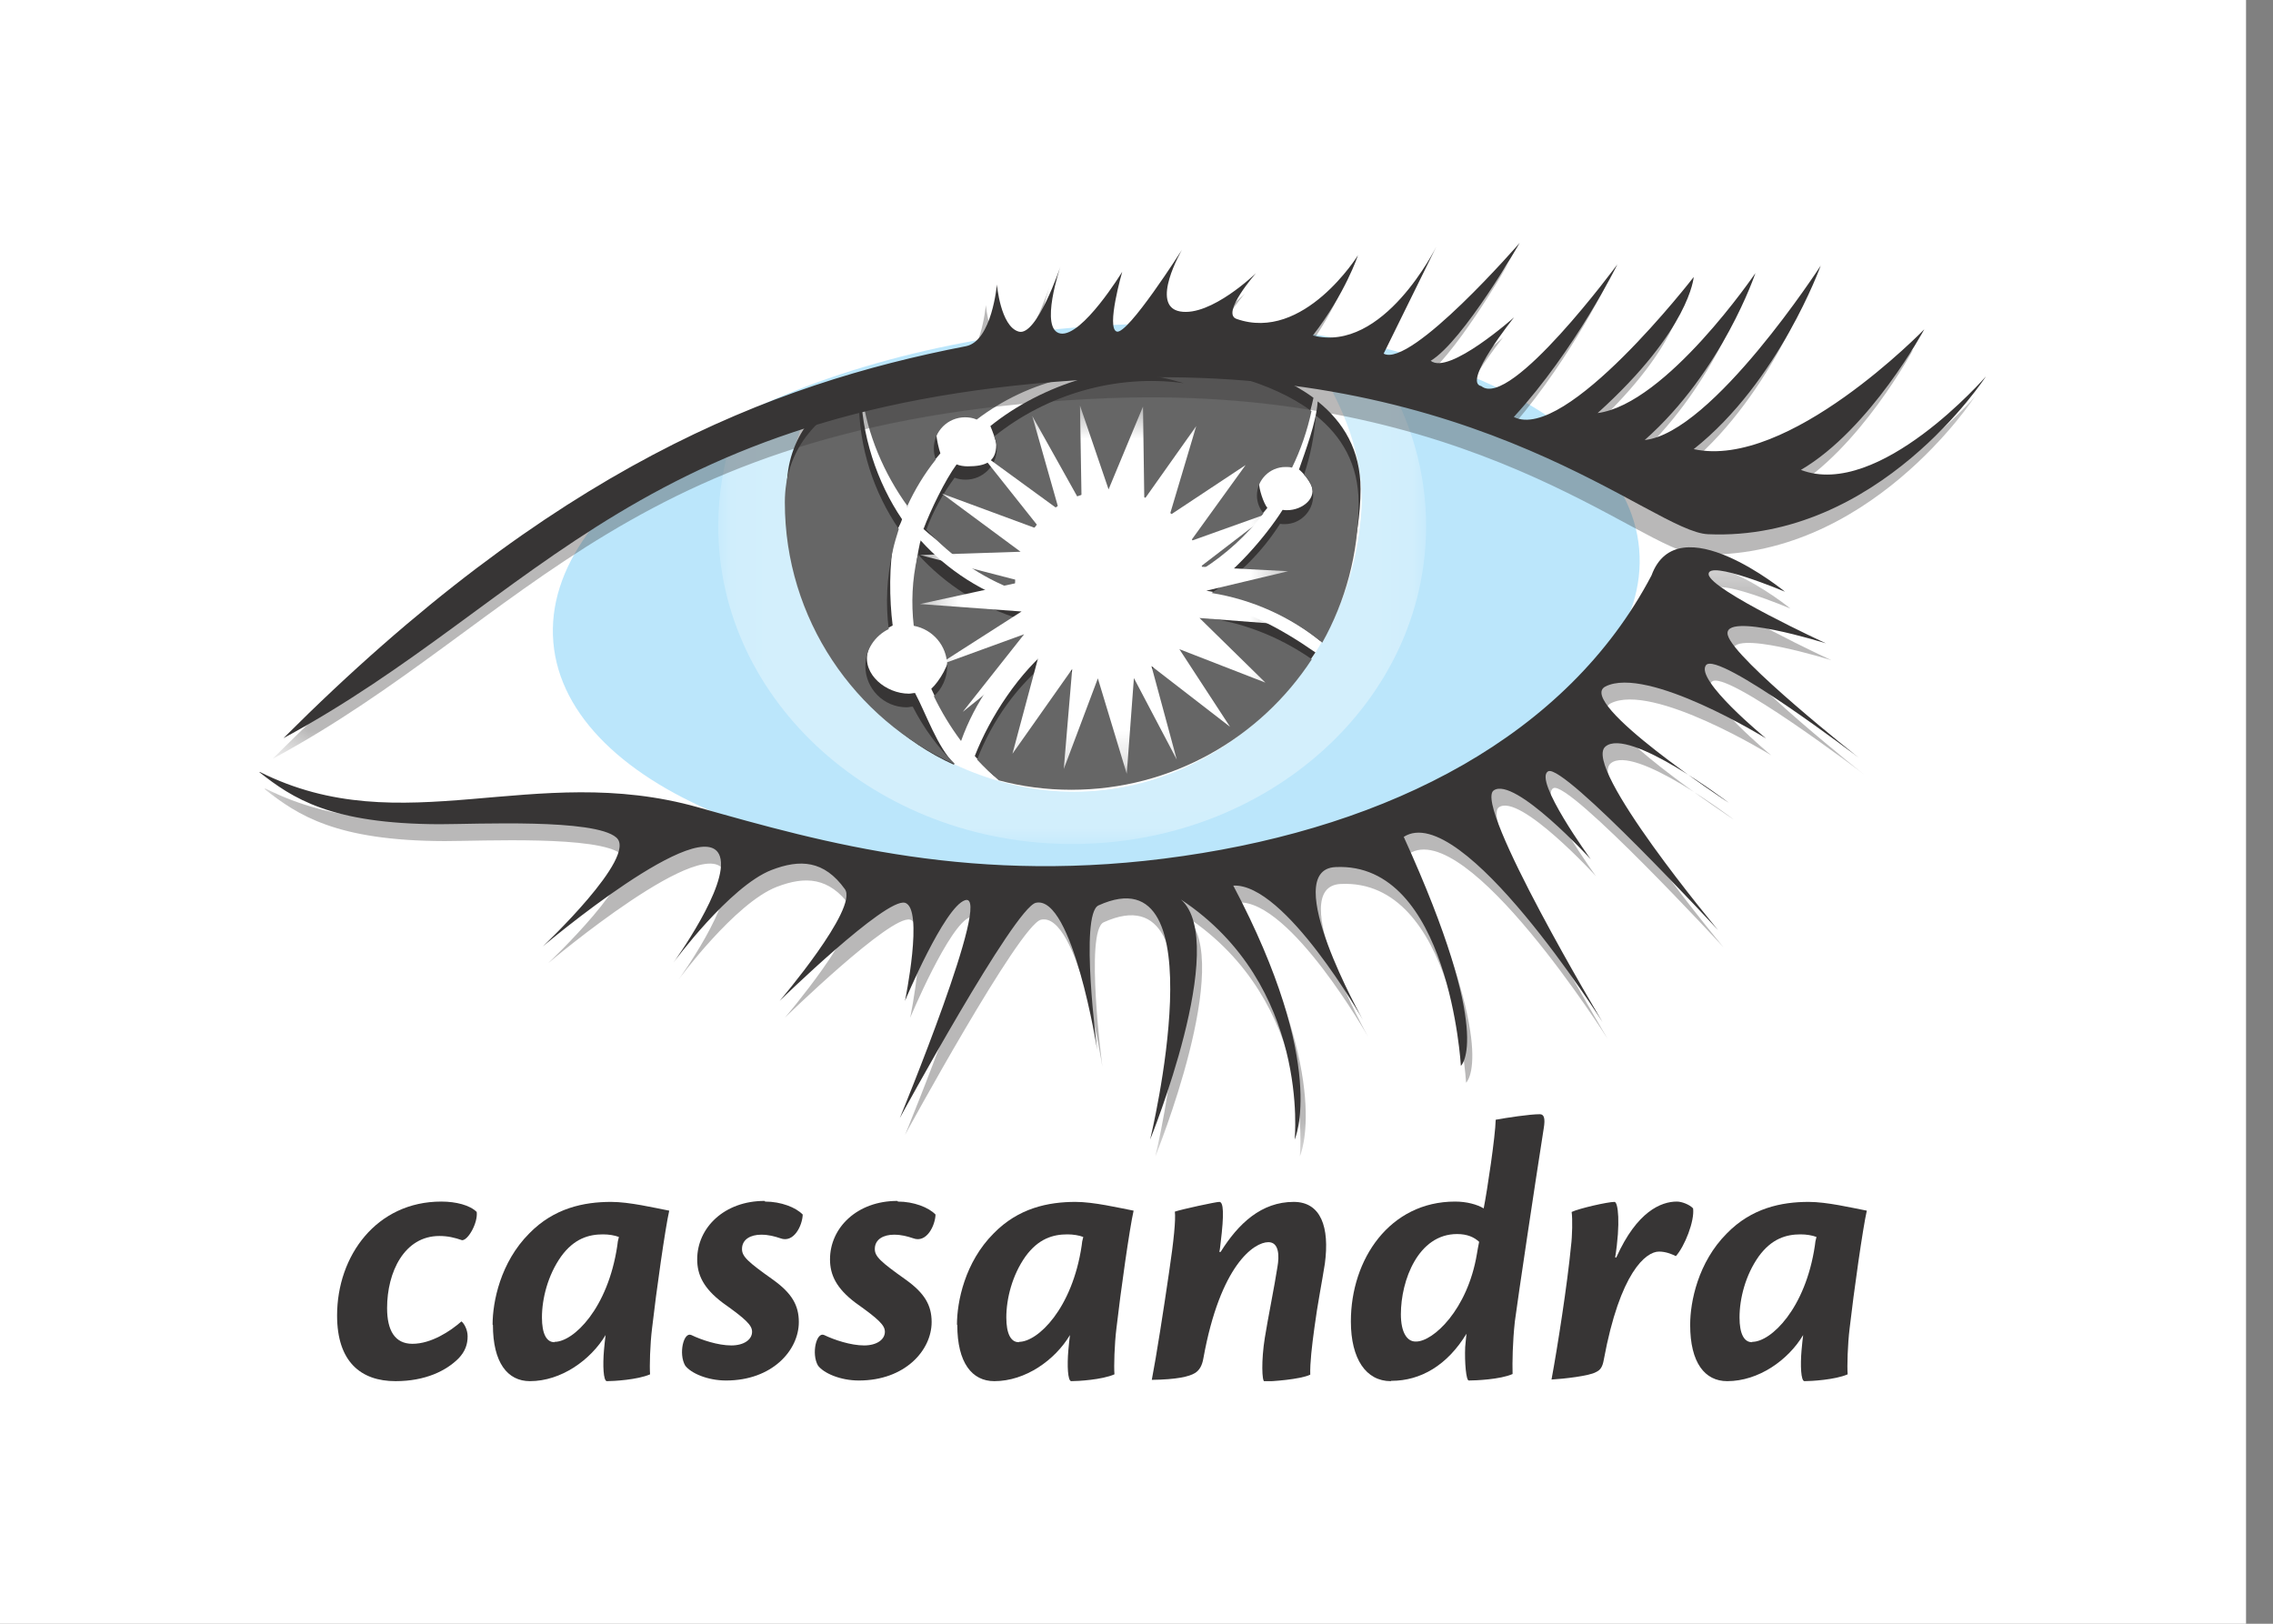<svg width="70" height="50" viewBox="0 0 70 50" fill="none" xmlns="http://www.w3.org/2000/svg">
<rect x="0" y="0" width="70" height="50" fill="#808080" stroke="none"/>
<rect width="69.17" height="50" fill="white"/>
<g clip-path="url(#clip0_3294_1400)">
<path d="M13.591 37C14.041 37 14.471 37.11 14.681 37.32C14.721 37.65 14.421 38.19 14.231 38.19C14.001 38.11 13.791 38.06 13.531 38.06C12.451 38.06 11.921 39.17 11.921 40.28C11.921 40.97 12.161 41.38 12.701 41.38C13.281 41.38 13.871 40.99 14.211 40.69C14.291 40.75 14.401 40.94 14.401 41.15C14.401 41.39 14.331 41.61 14.121 41.83C13.741 42.21 13.101 42.53 12.181 42.53C11.111 42.53 10.381 41.93 10.381 40.51C10.381 38.66 11.601 37 13.591 37Z" fill="#373535"/>
<path d="M17.08 41.32C17.66 41.32 18.72 40.3 19.01 38.36C19.02 38.24 19.03 38.21 19.06 38.09C18.93 38.04 18.75 38.01 18.57 38.01C18.13 38.01 17.68 38.14 17.28 38.69C16.87 39.27 16.69 39.99 16.69 40.57C16.69 41.07 16.83 41.33 17.07 41.33H17.08V41.32ZM15.17 40.79C15.17 40.09 15.41 38.87 16.3 37.98C17.06 37.2 17.98 37.01 18.82 37.01C19.38 37.01 20.14 37.19 20.61 37.28C20.49 37.8 20.21 39.77 20.08 40.91C20.02 41.4 20 42.07 20.02 42.32C19.63 42.49 18.89 42.53 18.69 42.53C18.58 42.53 18.56 42.04 18.6 41.58C18.61 41.43 18.64 41.2 18.65 41.11C18.19 41.88 17.28 42.53 16.32 42.53C15.63 42.53 15.18 41.96 15.18 40.8L15.17 40.79Z" fill="#373535"/>
<path d="M23.561 37C24.051 37 24.511 37.18 24.721 37.4C24.711 37.73 24.451 38.29 24.031 38.13C23.851 38.07 23.671 38.02 23.441 38.02C23.121 38.02 22.851 38.16 22.851 38.46C22.851 38.69 23.021 38.85 23.811 39.41C24.381 39.82 24.601 40.19 24.601 40.71C24.601 41.58 23.781 42.51 22.361 42.51C21.781 42.51 21.271 42.28 21.101 42.05C20.891 41.69 21.051 41 21.291 41.11C21.601 41.26 22.111 41.43 22.521 41.43C22.911 41.43 23.161 41.25 23.161 41.01C23.161 40.81 22.981 40.63 22.261 40.12C21.661 39.67 21.471 39.25 21.471 38.78C21.471 37.8 22.311 36.98 23.541 36.98H23.551L23.561 37Z" fill="#373535"/>
<path d="M27.651 37C28.141 37 28.601 37.18 28.811 37.4C28.801 37.73 28.541 38.29 28.121 38.13C27.941 38.07 27.761 38.02 27.531 38.02C27.211 38.02 26.941 38.16 26.941 38.46C26.941 38.69 27.111 38.85 27.901 39.41C28.471 39.82 28.691 40.19 28.691 40.71C28.691 41.58 27.871 42.51 26.451 42.51C25.871 42.51 25.361 42.28 25.191 42.05C24.981 41.69 25.141 41 25.381 41.11C25.691 41.26 26.201 41.43 26.611 41.43C27.001 41.43 27.251 41.25 27.251 41.01C27.251 40.81 27.071 40.63 26.351 40.12C25.751 39.67 25.561 39.25 25.561 38.78C25.561 37.8 26.401 36.98 27.631 36.98H27.641L27.651 37Z" fill="#373535"/>
<path d="M31.381 41.32C31.961 41.32 33.021 40.3 33.311 38.36C33.321 38.24 33.331 38.21 33.361 38.09C33.231 38.04 33.051 38.01 32.871 38.01C32.431 38.01 31.981 38.14 31.581 38.69C31.171 39.27 30.991 39.99 30.991 40.57C30.991 41.07 31.131 41.33 31.371 41.33H31.381V41.32ZM29.471 40.79C29.471 40.09 29.711 38.87 30.601 37.98C31.361 37.2 32.281 37.01 33.121 37.01C33.681 37.01 34.441 37.19 34.911 37.28C34.791 37.8 34.511 39.77 34.381 40.91C34.321 41.4 34.301 42.07 34.321 42.32C33.931 42.49 33.191 42.53 32.991 42.53C32.881 42.53 32.861 42.04 32.901 41.58C32.911 41.43 32.941 41.2 32.951 41.11C32.491 41.88 31.581 42.53 30.621 42.53C29.931 42.53 29.481 41.96 29.481 40.8L29.471 40.79Z" fill="#373535"/>
<path d="M37.591 38.55C38.141 37.67 38.851 37.01 39.841 37.01C40.681 37.01 40.951 37.79 40.801 38.91C40.721 39.43 40.571 40.18 40.481 40.87C40.401 41.45 40.341 41.97 40.351 42.33C40.041 42.48 39.141 42.54 38.941 42.54C38.861 42.54 38.841 41.89 38.951 41.2C39.041 40.63 39.251 39.6 39.341 39.01C39.401 38.67 39.391 38.25 39.061 38.25C38.621 38.25 37.581 38.95 37.061 41.82C37.021 42.06 36.931 42.2 36.801 42.28C36.621 42.39 36.241 42.48 35.471 42.49C35.611 41.77 35.841 40.29 36.001 39.19C36.151 38.19 36.211 37.55 36.181 37.31C36.381 37.24 37.441 37.01 37.551 37.01C37.681 37.01 37.701 37.38 37.591 38.27C37.581 38.35 37.571 38.48 37.551 38.55H37.591Z" fill="#373535"/>
<path d="M43.612 41.31C44.132 41.31 45.192 40.34 45.482 38.62C45.492 38.53 45.532 38.35 45.552 38.24C45.402 38.1 45.192 38 44.872 38C43.672 38 43.142 39.43 43.142 40.47C43.142 41.03 43.332 41.31 43.592 41.31H43.602H43.612ZM42.832 42.53C42.072 42.53 41.602 41.85 41.602 40.69C41.602 38.77 42.802 37 44.812 37C45.172 37 45.492 37.09 45.692 37.21C45.802 36.66 46.052 34.98 46.062 34.48C46.392 34.42 47.102 34.31 47.422 34.31C47.552 34.31 47.592 34.44 47.542 34.74C47.262 36.52 46.752 39.93 46.652 40.69C46.582 41.33 46.572 41.96 46.582 42.31C46.202 42.48 45.432 42.51 45.232 42.51C45.152 42.51 45.102 41.96 45.122 41.48C45.132 41.33 45.162 41.1 45.162 41.07C44.572 42.04 43.752 42.52 42.852 42.52H42.842L42.832 42.53Z" fill="#373535"/>
<path d="M49.781 38.71C50.411 37.31 51.151 37 51.641 37C51.791 37 52.031 37.09 52.141 37.21C52.191 37.6 51.881 38.38 51.611 38.68C51.471 38.61 51.291 38.54 51.091 38.54C50.691 38.54 49.891 39.17 49.391 41.87C49.351 42.1 49.281 42.19 49.151 42.25C48.951 42.37 48.151 42.46 47.781 42.48C47.961 41.51 48.271 39.53 48.381 38.37C48.421 38.07 48.431 37.53 48.401 37.32C48.631 37.21 49.511 37.01 49.721 37.01C49.831 37.01 49.911 37.66 49.741 38.72H49.781V38.71Z" fill="#373535"/>
<path d="M53.961 41.32C54.541 41.32 55.601 40.3 55.891 38.36C55.901 38.24 55.911 38.21 55.941 38.09C55.811 38.04 55.631 38.01 55.451 38.01C55.011 38.01 54.561 38.14 54.161 38.69C53.751 39.27 53.571 39.99 53.571 40.57C53.571 41.07 53.711 41.33 53.951 41.33H53.961V41.32ZM52.051 40.79C52.051 40.09 52.291 38.87 53.181 37.98C53.941 37.2 54.861 37.01 55.701 37.01C56.261 37.01 57.021 37.19 57.491 37.28C57.371 37.8 57.091 39.77 56.961 40.91C56.901 41.4 56.881 42.07 56.901 42.32C56.511 42.49 55.771 42.53 55.571 42.53C55.461 42.53 55.441 42.04 55.481 41.58C55.491 41.43 55.521 41.2 55.531 41.11C55.071 41.88 54.161 42.53 53.191 42.53C52.501 42.53 52.051 41.96 52.051 40.8V40.79Z" fill="#373535"/>
<path d="M50.481 16.92C50.871 21.48 43.701 25.81 34.471 26.6C25.231 27.39 17.431 24.34 17.041 19.78C16.651 15.22 23.821 10.89 33.051 10.09C42.291 9.3 50.091 12.35 50.481 16.91" fill="#BBE6FB"/>
<mask id="mask0_3294_1400" style="mask-type:luminance" maskUnits="userSpaceOnUse" x="22" y="10" width="22" height="16">
<path d="M43.919 10.64H22.119V25.99H43.919V10.64Z" fill="white"/>
</mask>
<g mask="url(#mask0_3294_1400)">
<g opacity="0.35">
<path d="M33.319 10.64C29.799 10.58 25.669 11.98 22.609 13.29C22.289 14.21 22.119 15.19 22.119 16.2C22.119 21.6 26.999 25.99 33.019 25.99C39.039 25.99 43.919 21.61 43.919 16.2C43.919 14.49 43.429 12.88 42.569 11.48C40.119 11.1 36.739 10.69 33.319 10.63" fill="white"/>
</g>
</g>
<path d="M33.02 10.64C31.07 10.52 27.71 11.54 24.9 12.55C24.47 13.56 24.24 14.66 24.24 15.81C24.24 20.55 28.53 24.38 33.08 24.38C37.63 24.38 41.58 20.53 41.92 15.81C42.03 14.27 41.5 12.82 40.76 11.57C37.85 11.06 34.77 10.75 33.03 10.64" fill="white"/>
<path d="M28.01 15.19C28.25 14.66 28.61 14.4 28.96 13.96C28.92 13.85 28.84 13.51 28.84 13.39C28.84 12.86 29.27 12.43 29.8 12.43C29.93 12.43 30.05 12.45 30.16 12.5C31.76 11.28 33.86 10.75 35.97 11.23C36.16 11.27 36.35 11.33 36.54 11.38C34.45 11.09 32.1 11.83 30.5 13.12C30.55 13.24 30.68 13.56 30.68 13.7C30.68 14.23 30.34 14.36 29.8 14.36C29.68 14.36 29.56 14.34 29.46 14.3C29.1 14.79 28.66 15.71 28.44 16.29C29.32 17.08 30.12 17.37 31.17 17.76C31.17 17.71 31.21 17.66 31.21 17.61C31.21 16 32.62 14.7 34.23 14.7C35.67 14.7 36.86 15.75 37.09 17.12C37.81 16.66 38.5 16.31 39.03 15.64C38.91 15.49 38.77 15.06 38.77 14.85C38.77 14.37 39.16 13.97 39.65 13.97C39.72 13.97 39.78 13.97 39.85 13.99C40.12 13.44 40.32 12.85 40.45 12.25C37.94 10.39 33.08 10.64 33.08 10.64C33.08 10.64 29.21 10.44 26.6 11.71C26.77 12.97 27.28 14.17 28.02 15.19" fill="#373535"/>
<path d="M40.01 14.46C40.19 14.62 40.28 14.76 40.36 14.9C40.59 15.32 40.12 15.71 39.64 15.71C39.59 15.71 39.54 15.71 39.5 15.7C38.96 16.55 38 17.64 37.15 18.19C38.45 18.4 39.67 18.92 40.65 19.73C41.36 18.46 41.9 16.62 41.9 15.06C41.9 13.87 41.38 13 40.58 12.36C40.54 13 40.2 13.89 40 14.47" fill="#373535"/>
<path d="M29.471 22.52C29.901 21.32 30.971 20.4 31.971 19.58C31.82 19.38 31.601 18.88 31.511 18.64C30.28 18.27 29.191 17.57 28.351 16.64C28.351 16.67 28.34 16.69 28.331 16.72C28.171 17.43 28.14 18.14 28.221 18.84C28.811 18.95 29.25 19.46 29.25 20.08C29.25 20.45 28.93 20.98 28.68 21.21C28.951 21.8 29.14 22.08 29.46 22.51" fill="#373535"/>
<path d="M29.39 23.52C28.87 23.01 28.52 21.98 28.18 21.34C28.12 21.34 28.05 21.36 27.991 21.36C27.291 21.36 26.561 20.77 26.721 20.09C26.811 19.71 27.07 19.47 27.491 19.26C27.39 18.48 27.37 17.36 27.55 16.55C27.601 16.32 27.71 16.21 27.78 15.99C27.011 14.86 26.511 13.38 26.511 11.9C26.511 11.85 26.511 11.79 26.511 11.74C25.201 12.39 24.23 13.43 24.23 15.05C24.23 18.64 26.3 22.17 29.381 23.55C29.381 23.55 29.381 23.53 29.381 23.52" fill="#373535"/>
<path d="M36.959 18.561C36.559 19.691 35.489 20.5 34.219 20.5C33.539 20.5 32.919 20.27 32.429 19.881C31.41 20.671 30.489 22.07 30.02 23.28C30.23 23.511 30.38 23.691 30.61 23.89C31.32 24.081 32.3 23.89 33.08 23.89C36.179 23.89 38.929 22.511 40.51 20.09C39.459 19.36 38.23 18.671 36.969 18.561" fill="#373535"/>
<path d="M27.929 15.61C28.169 15.08 28.469 14.59 28.819 14.15C28.779 14.05 28.759 13.93 28.759 13.81C28.759 13.28 29.189 12.85 29.719 12.85C29.849 12.85 29.969 12.87 30.079 12.92C31.679 11.7 33.779 11.17 35.889 11.65C36.079 11.69 36.269 11.75 36.459 11.8C34.369 11.51 32.219 12.15 30.619 13.44C30.669 13.56 30.699 13.68 30.699 13.81C30.699 14.34 30.269 14.77 29.739 14.77C29.619 14.77 29.499 14.75 29.399 14.71C29.039 15.2 28.739 15.73 28.529 16.31C29.289 17.13 30.219 17.78 31.259 18.17C31.259 18.12 31.259 18.07 31.259 18.02C31.259 16.41 32.559 15.11 34.169 15.11C35.609 15.11 36.799 16.16 37.029 17.53C37.749 17.07 38.389 16.49 38.909 15.81C38.789 15.66 38.709 15.47 38.709 15.26C38.709 14.78 39.099 14.38 39.589 14.38C39.659 14.38 39.719 14.38 39.789 14.4C40.059 13.85 40.259 13.26 40.389 12.66C37.879 10.8 33.019 11.05 33.019 11.05C33.019 11.05 29.149 10.85 26.539 12.12C26.709 13.38 27.219 14.58 27.959 15.6" fill="#666666"/>
<path d="M40.151 14.61C40.331 14.77 40.441 15 40.441 15.26C40.441 15.74 40.05 16.14 39.56 16.14C39.511 16.14 39.461 16.14 39.42 16.13C38.88 16.98 38.151 17.71 37.31 18.26C38.56 18.46 39.74 18.99 40.721 19.79C41.431 18.52 41.84 17.05 41.84 15.49C41.84 14.3 41.321 13.43 40.52 12.79C40.48 13.43 40.35 14.04 40.16 14.62" fill="#666666"/>
<path d="M29.6 22.81C30.03 21.61 30.78 20.54 31.79 19.73C31.64 19.53 31.52 19.31 31.43 19.07C30.2 18.7 29.11 18 28.27 17.07C28.27 17.1 28.26 17.12 28.25 17.15C28.09 17.86 28.06 18.57 28.14 19.27C28.73 19.38 29.17 19.89 29.17 20.51C29.17 20.88 29.01 21.21 28.76 21.44C28.99 21.92 29.27 22.38 29.59 22.81" fill="#666666"/>
<path d="M29.39 23.51C28.87 23 28.44 22.41 28.11 21.76C28.05 21.76 27.98 21.78 27.92 21.78C27.22 21.78 26.65 21.21 26.65 20.51C26.65 20.01 26.94 19.58 27.37 19.37C27.27 18.59 27.31 17.78 27.49 16.97C27.54 16.74 27.61 16.51 27.68 16.29C26.91 15.16 26.45 13.79 26.45 12.32C26.45 12.27 26.45 12.21 26.45 12.16C25.14 12.81 24.17 13.85 24.17 15.47C24.17 19.06 26.32 22.15 29.39 23.53C29.39 23.53 29.39 23.51 29.39 23.5" fill="#666666"/>
<path d="M36.88 18.98C36.48 20.11 35.41 20.92 34.14 20.92C33.46 20.92 32.84 20.69 32.35 20.3C31.33 21.09 30.56 22.18 30.09 23.39C30.3 23.62 30.53 23.83 30.76 24.03C31.47 24.22 32.22 24.32 32.99 24.32C36.09 24.32 38.82 22.72 40.4 20.3C39.35 19.57 38.14 19.11 36.88 18.99" fill="#666666"/>
<mask id="mask1_3294_1400" style="mask-type:luminance" maskUnits="userSpaceOnUse" x="28" y="12" width="12" height="12">
<path d="M39.67 12.5H28.34V23.82H39.67V12.5Z" fill="white"/>
</mask>
<g mask="url(#mask1_3294_1400)">
<path d="M36.98 18.23L39.67 17.59L36.97 17.45L39.16 15.77L36.67 16.66L38.36 14.32L36.02 15.87L36.84 13.12L35.24 15.38L35.2 12.52L34.14 15.07L33.26 12.49L33.31 15.53L31.79 12.81L32.61 15.7L30.14 13.9L32.07 16.33L29.01 15.2L31.43 16.99L28.33 17.09L31.5 17.91L28.33 18.6L31.46 18.83L28.82 20.52L31.54 19.53L29.65 21.92L32.04 20L31.18 23.21L33.02 20.6L32.76 23.68L33.81 20.89L34.7 23.83L34.92 20.88L36.24 23.39L35.46 20.51L37.88 22.38L36.32 19.99L38.97 21.02L36.94 19.03L39.66 19.24L36.98 18.21V18.23Z" fill="white"/>
</g>
<mask id="mask2_3294_1400" style="mask-type:luminance" maskUnits="userSpaceOnUse" x="8" y="8" width="53" height="16">
<path d="M60.841 8.1H8.391V23.36H60.841V8.1Z" fill="white"/>
</mask>
<g mask="url(#mask2_3294_1400)">
<g opacity="0.35">
<path d="M8.391 23.37C16.721 15.04 23.371 12.46 29.411 11.29C30.211 11.13 30.361 9.39 30.361 9.39C30.361 9.39 30.471 10.68 31.031 10.84C31.591 11.01 32.321 8.83 32.321 8.83C32.321 8.83 31.651 10.79 32.321 10.9C32.991 11.01 34.221 9 34.221 9C34.221 9 33.721 10.73 34.051 10.84C34.391 10.95 36.061 8.32 36.061 8.32C36.061 8.32 35.051 10.05 36.001 10.22C36.951 10.39 38.341 9.04 38.341 9.04C38.341 9.04 37.251 10.28 37.741 10.45C39.811 11.18 41.481 8.49 41.481 8.49C41.481 8.49 41.091 9.67 40.091 10.96C42.271 11.52 43.891 8.23 43.891 8.23L42.271 11.51C43.111 11.96 46.461 8.1 46.461 8.1C46.461 8.1 44.731 11.12 43.721 11.73C44.281 12.18 46.291 10.39 46.291 10.39C46.291 10.39 44.671 12.4 45.281 12.51C46.171 13.24 49.471 8.76 49.471 8.76C49.471 8.76 48.181 11.39 46.281 13.46C47.871 14.25 51.821 9.15 51.821 9.15C51.821 9.15 51.711 10.77 48.861 13.34C50.981 13.06 53.721 9.03 53.721 9.03C53.721 9.03 52.711 12.05 50.311 14.17C52.401 13.95 55.731 8.8 55.731 8.8C55.731 8.8 54.441 12.38 51.821 14.45C54.731 15.09 58.921 10.76 58.921 10.76C58.921 10.76 57.271 13.84 55.121 15.09C57.521 16.01 60.821 12.21 60.821 12.21C60.821 12.21 57.521 17.3 52.271 17.07C50.551 17 45.331 11.84 34.151 12.26C19.401 12.85 16.271 19.12 8.391 23.37Z" fill="#373535"/>
</g>
</g>
<path d="M8.73 22.73C17.061 14.4 23.71 11.83 29.75 10.66C30.55 10.5 30.701 8.76 30.701 8.76C30.701 8.76 30.811 10.05 31.37 10.21C31.93 10.38 32.66 8.2 32.66 8.2C32.66 8.2 31.991 10.16 32.66 10.27C33.331 10.38 34.56 8.37 34.56 8.37C34.56 8.37 34.06 10.1 34.391 10.21C34.73 10.32 36.401 7.69 36.401 7.69C36.401 7.69 35.391 9.42 36.34 9.59C37.291 9.76 38.681 8.41 38.681 8.41C38.681 8.41 37.59 9.65 38.081 9.82C40.151 10.55 41.821 7.86 41.821 7.86C41.821 7.86 41.431 9.04 40.431 10.33C42.611 10.89 44.23 7.6 44.23 7.6L42.611 10.89C43.45 11.34 46.8 7.48 46.8 7.48C46.8 7.48 45.071 10.5 44.06 11.11C44.62 11.56 46.63 9.77 46.63 9.77C46.63 9.77 45.011 11.78 45.62 11.89C46.511 12.62 49.81 8.14 49.81 8.14C49.81 8.14 48.52 10.77 46.62 12.84C48.211 13.64 52.16 8.53 52.16 8.53C52.16 8.53 52.05 10.15 49.2 12.72C51.321 12.44 54.06 8.41 54.06 8.41C54.06 8.41 53.05 11.43 50.651 13.55C52.74 13.33 56.071 8.18 56.071 8.18C56.071 8.18 54.781 11.76 52.16 13.83C55.071 14.47 59.261 10.14 59.261 10.14C59.261 10.14 57.611 13.21 55.461 14.47C57.861 15.39 61.16 11.59 61.16 11.59C61.16 11.59 57.861 16.68 52.6 16.45C50.88 16.38 45.66 11.22 34.48 11.64C19.741 12.22 16.61 18.48 8.73 22.73Z" fill="#373535"/>
<mask id="mask3_3294_1400" style="mask-type:luminance" maskUnits="userSpaceOnUse" x="8" y="17" width="50" height="19">
<path d="M57.4 17.37H8.17V35.6H57.4V17.37Z" fill="white"/>
</mask>
<g mask="url(#mask3_3294_1400)">
<g opacity="0.35">
<path d="M8.17 24.28C12.57 26.49 16.6 23.94 21.67 25.37C25.53 26.46 30.22 27.8 36.6 26.88C42.97 25.96 48.43 23.19 51.03 18.24C51.84 16.03 55.14 18.74 55.14 18.74C55.14 18.74 52.74 17.73 52.79 18.21C52.85 18.69 56.4 20.33 56.4 20.33C56.4 20.33 53.18 19.32 53.38 20.08C53.58 20.83 57.41 23.85 57.41 23.85C57.41 23.85 53.08 20.55 52.71 21C52.35 21.45 54.55 23.26 54.55 23.26C54.55 23.26 50.89 21 49.6 21.66C48.68 22.14 53.4 25.24 53.4 25.24C53.4 25.24 50.32 22.89 49.6 23.51C48.87 24.13 53.07 29.16 53.07 29.16C53.07 29.16 48.32 24.02 47.84 24.27C47.36 24.52 49.15 26.98 49.15 26.98C49.15 26.98 46.8 24.41 46.16 24.86C45.52 25.31 49.51 31.99 49.51 31.99C49.51 31.99 45.18 25.14 43.39 26.29C46.2 32.45 45.15 33.34 45.15 33.34C45.15 33.34 44.79 27.05 41.29 27.22C39.53 27.3 42.13 31.92 42.13 31.92C42.13 31.92 39.74 27.71 38.14 27.79C41.08 33.35 40.03 35.61 40.03 35.61C40.03 35.61 40.52 30.86 36.53 28.22C38.04 29.56 35.58 35.61 35.58 35.61C35.58 35.61 37.74 26.7 33.99 28.4C33.4 28.67 33.95 32.85 33.95 32.85C33.95 32.85 33.2 28.07 32.06 28.32C31.4 28.47 27.87 34.95 27.87 34.95C27.87 34.95 30.76 27.95 29.88 28.24C29.24 28.45 28.03 31.34 28.03 31.34C28.03 31.34 28.62 28.49 28.03 28.32C27.44 28.15 24.17 31.34 24.17 31.34C24.17 31.34 26.6 28.49 26.18 27.9C25.54 27.01 24.8 26.97 23.92 27.31C22.63 27.81 20.9 30.16 20.9 30.16C20.9 30.16 22.63 27.78 22.33 26.89C21.85 25.46 16.88 29.66 16.88 29.66C16.88 29.66 19.82 26.89 19.14 26.31C18.47 25.72 14.83 25.9 13.69 25.9C10.34 25.89 9.17 25.1 8.15 24.3" fill="#373535"/>
</g>
</g>
<path d="M8 23.77C12.4 25.98 16.43 23.43 21.5 24.86C25.36 25.95 30.05 27.29 36.43 26.36C42.8 25.44 48.26 22.67 50.86 17.72C51.67 15.51 54.97 18.22 54.97 18.22C54.97 18.22 52.57 17.21 52.62 17.69C52.68 18.17 56.23 19.81 56.23 19.81C56.23 19.81 53.01 18.8 53.21 19.56C53.41 20.31 57.24 23.33 57.24 23.33C57.24 23.33 52.91 20.03 52.54 20.48C52.18 20.93 54.39 22.74 54.39 22.74C54.39 22.74 50.73 20.48 49.44 21.14C48.51 21.62 53.24 24.72 53.24 24.72C53.24 24.72 50.16 22.37 49.44 22.99C48.71 23.61 52.91 28.64 52.91 28.64C52.91 28.64 48.16 23.5 47.68 23.75C47.2 24 48.99 26.46 48.99 26.46C48.99 26.46 46.64 23.89 46 24.34C45.36 24.79 49.35 31.47 49.35 31.47C49.35 31.47 45.02 24.62 43.23 25.77C46.04 31.93 44.99 32.82 44.99 32.82C44.99 32.82 44.63 26.53 41.13 26.7C39.37 26.78 41.97 31.4 41.97 31.4C41.97 31.4 39.58 27.19 37.98 27.27C40.92 32.83 39.87 35.09 39.87 35.09C39.87 35.09 40.36 30.34 36.37 27.7C37.88 29.04 35.42 35.09 35.42 35.09C35.42 35.09 37.58 26.18 33.83 27.88C33.24 28.15 33.79 32.33 33.79 32.33C33.79 32.33 33.03 27.55 31.9 27.8C31.24 27.95 27.71 34.43 27.71 34.43C27.71 34.43 30.6 27.43 29.72 27.72C29.08 27.93 27.87 30.82 27.87 30.82C27.87 30.82 28.46 27.97 27.87 27.8C27.28 27.63 24.01 30.82 24.01 30.82C24.01 30.82 26.44 27.97 26.02 27.38C25.38 26.49 24.64 26.45 23.76 26.79C22.47 27.29 20.74 29.64 20.74 29.64C20.74 29.64 22.47 27.26 22.17 26.37C21.69 24.94 16.72 29.14 16.72 29.14C16.72 29.14 19.66 26.37 18.98 25.79C18.31 25.2 14.67 25.38 13.53 25.38C10.18 25.37 9.01 24.58 7.99 23.78" fill="#373535"/>
</g>
<defs>
<clipPath id="clip0_3294_1400">
<rect width="53.17" height="35.06" fill="white" transform="translate(8 7.47)"/>
</clipPath>
</defs>
</svg>

